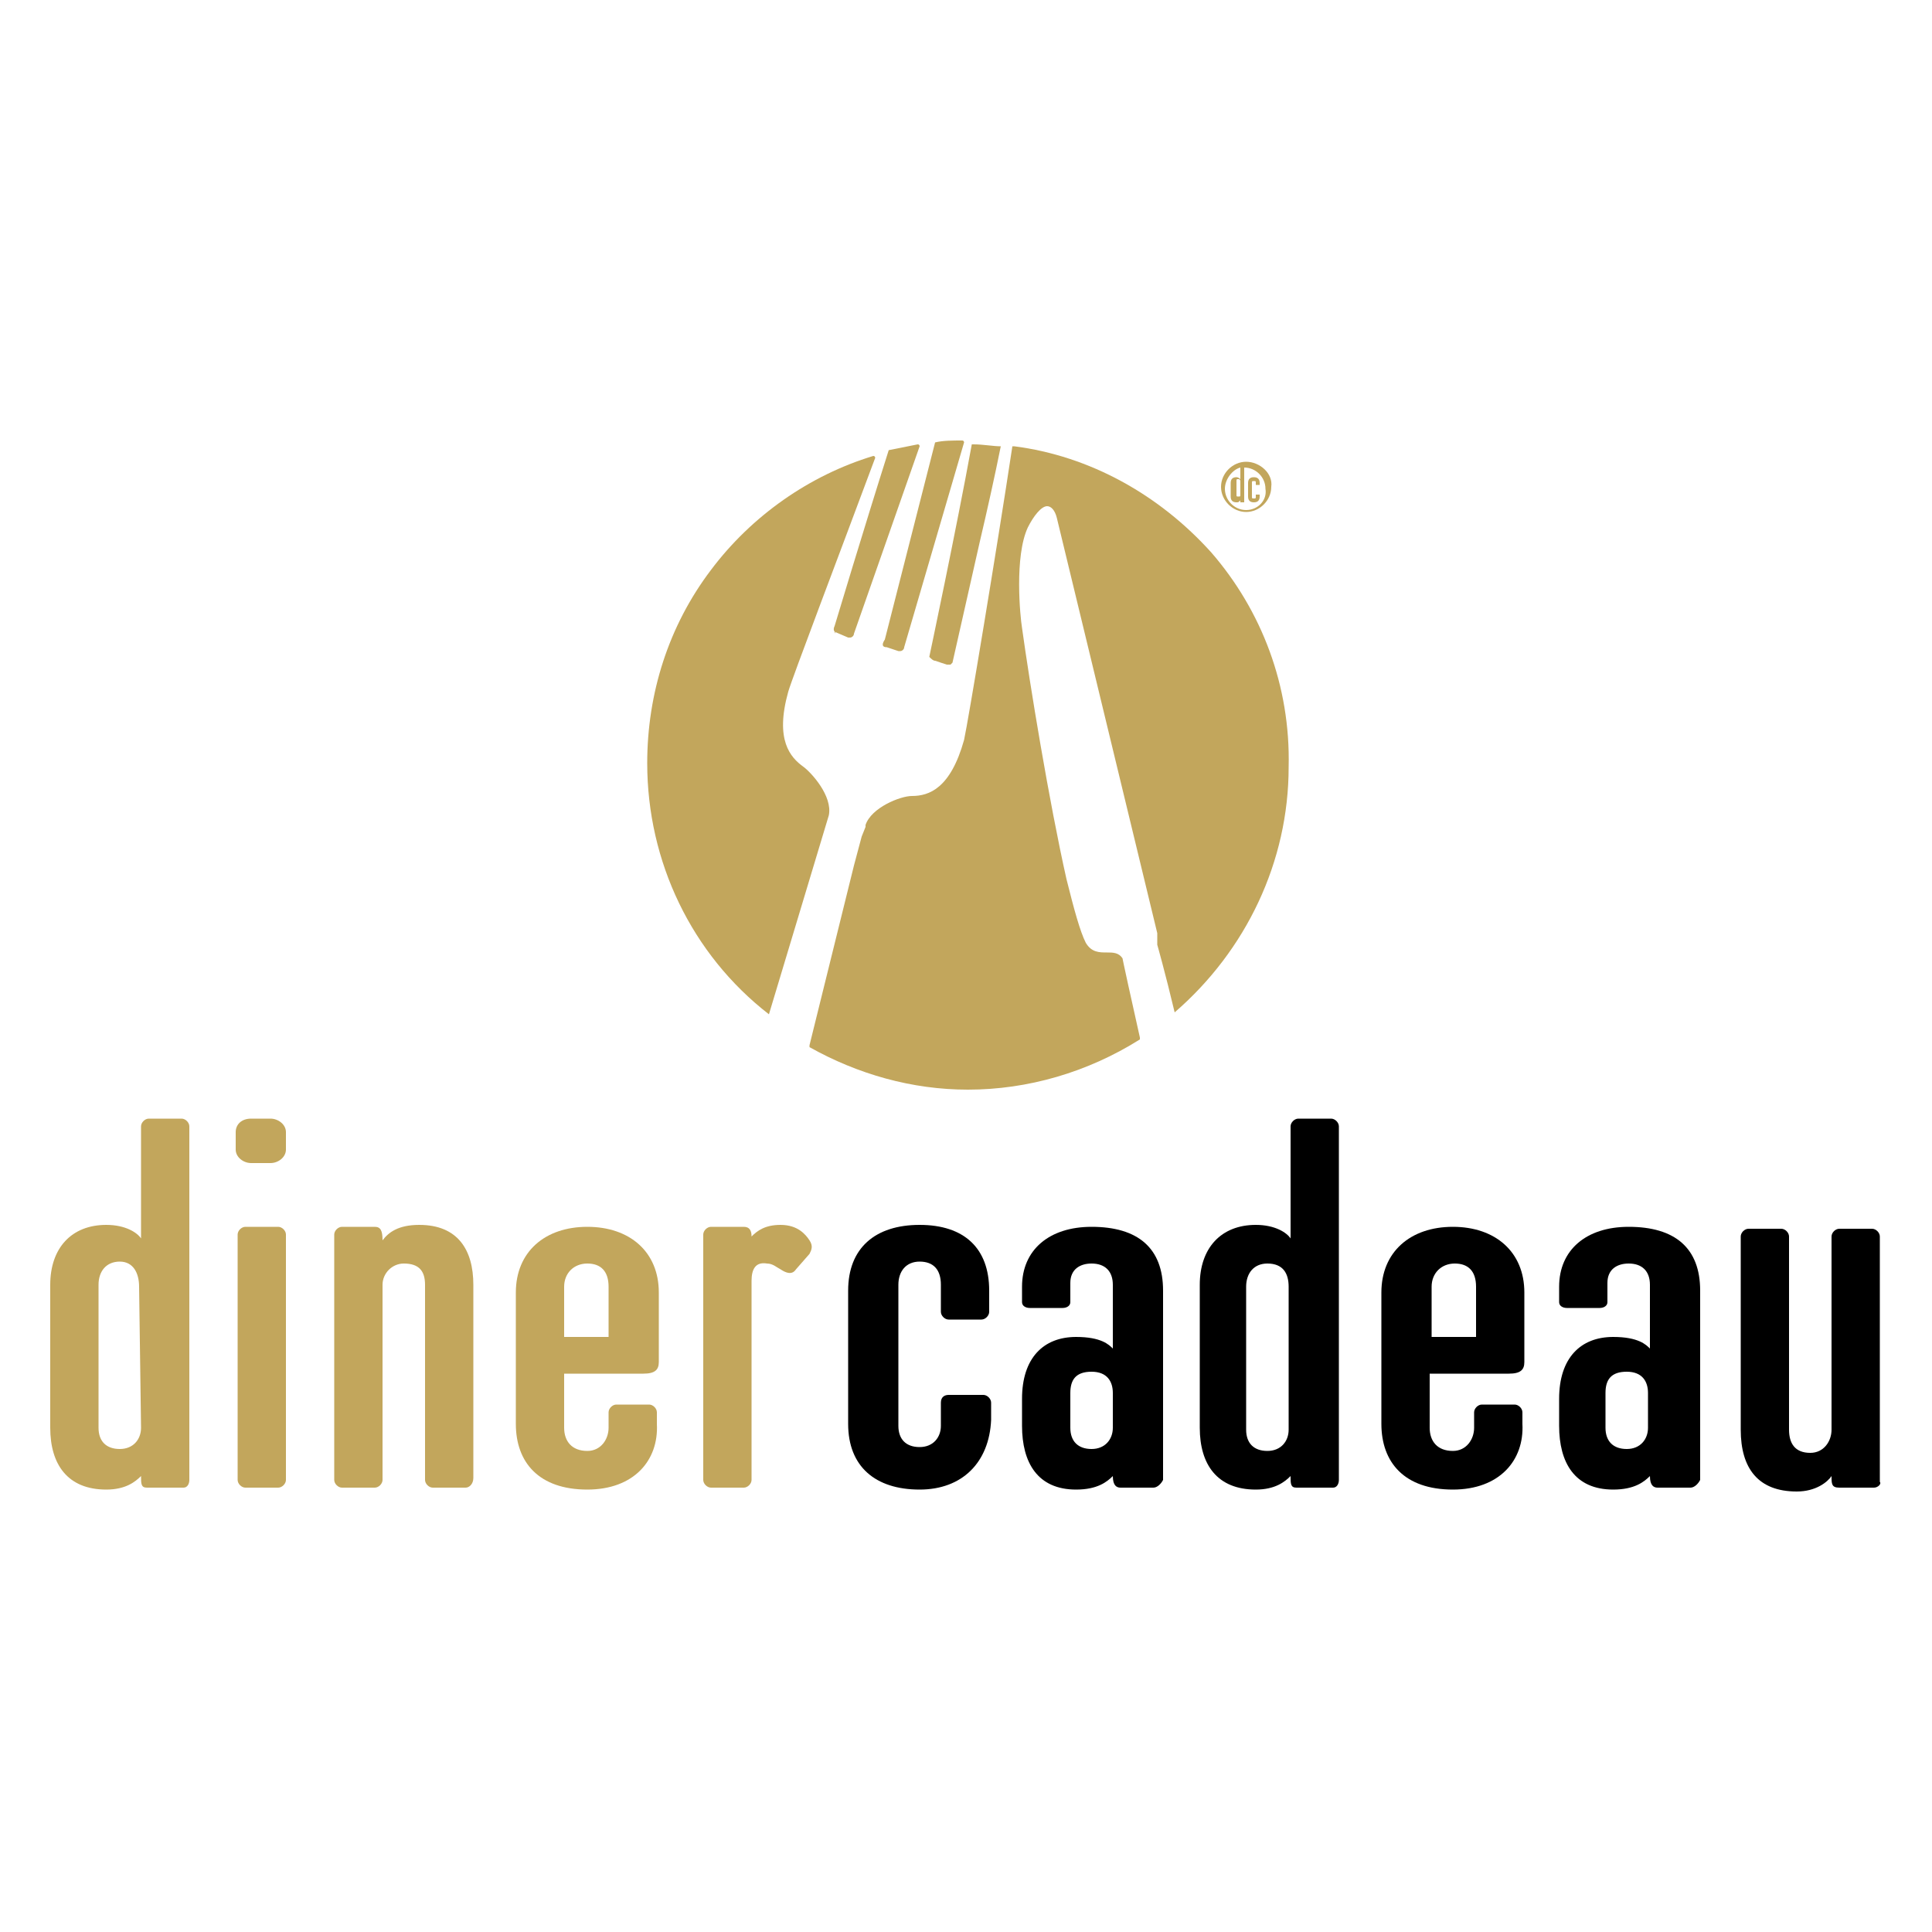 <?xml version="1.0" encoding="utf-8"?>
<!-- Generator: Adobe Illustrator 26.1.0, SVG Export Plug-In . SVG Version: 6.00 Build 0)  -->
<svg version="1.1" id="Layer_1" xmlns="http://www.w3.org/2000/svg" xmlns:xlink="http://www.w3.org/1999/xlink" x="0px" y="0px"
	 viewBox="0 0 100 100" style="enable-background:new 0 0 100 100;" xml:space="preserve">
<style type="text/css">
	.st0{fill:#C2A65C;}
</style>
<g>
	<g>
		<g>
			<path class="st0" d="M43.2,32.7C43.2,32.8,43.3,32.8,43.2,32.7l0.7,0.3c0,0,0,0,0.1,0s0.2-0.1,0.2-0.2l3.4-9.7l0,0
				c0,0,0-0.1-0.1-0.1l0,0l0,0l0,0l0,0c-0.5,0.1-1,0.2-1.5,0.3l0,0c-1.3,4.1-2.8,9.1-2.8,9.1C43.1,32.6,43.2,32.7,43.2,32.7z"/>
			<path class="st0" d="M48.4,34.2l0.6,0.2c0,0,0,0,0.1,0h0.1l0.1-0.1l1.4-6.2c0.4-1.7,0.8-3.5,1.1-5l0,0l0,0
				c-0.4,0-0.9-0.1-1.4-0.1l0,0c0,0,0,0-0.1,0c-0.8,4.4-2.2,11-2.2,11C48.2,34.1,48.3,34.2,48.4,34.2z"/>
			<path class="st0" d="M45.9,33.5l0.6,0.2c0,0,0,0,0.1,0s0.2-0.1,0.2-0.2l3.1-10.6l0,0c0,0,0-0.1-0.1-0.1l0,0l0,0l0,0l0,0l0,0l0,0
				l0,0c-0.5,0-1,0-1.4,0.1l0,0l-2.6,10.2C45.6,33.4,45.7,33.5,45.9,33.5z"/>
			<path class="st0" d="M41.6,39.7c-0.7-0.5-1.5-1.4-0.8-3.9c0.2-0.7,2.6-7,4.5-12.1l0,0c0,0,0-0.1-0.1-0.1l0,0l0,0l0,0l0,0l0,0l0,0
				c-3.3,1-6.3,3.1-8.4,5.9c-2.2,2.9-3.3,6.4-3.3,10c0,5.1,2.3,9.9,6.3,13l0,0l0,0l0,0l3.1-10.3C43.1,41.2,42,40,41.6,39.7z"/>
			<path class="st0" d="M62.7,28.6c-2.7-3-6.3-5-10.2-5.5l0,0c0,0,0,0-0.1,0c-0.8,5.3-2.3,14.3-2.5,15.2c-0.7,2.5-1.8,2.9-2.7,2.9
				c-0.6,0-2.1,0.6-2.4,1.5l0,0v0.1l-0.2,0.5l-0.4,1.5l-2.3,9.3c0,0,0,0,0,0.1c2.5,1.4,5.3,2.2,8.2,2.2c3.1,0,6.2-0.9,8.9-2.6
				c0,0,0,0,0-0.1L58.4,51c-0.2-0.9-0.3-1.4-0.3-1.4l0,0c-0.2-0.3-0.5-0.3-0.8-0.3c-0.4,0-0.8,0-1.1-0.5c-0.3-0.6-0.6-1.7-1-3.3
				c-0.9-4-1.9-10.1-2.3-13c-0.1-0.6-0.4-3.7,0.3-5.2c0.3-0.6,0.7-1.1,1-1.1l0,0c0.2,0,0.4,0.2,0.5,0.6l5.2,21.5c0,0.1,0,0.3,0,0.5
				v0.1c0,0,0.4,1.4,0.9,3.5l0,0l0,0l0,0c3.7-3.2,5.9-7.8,5.9-12.7C66.8,35.5,65.3,31.6,62.7,28.6z"/>
		</g>
		<g>
			<g>
				<path class="st0" d="M64.5,23.9c-0.7,0-1.3,0.6-1.3,1.3c0,0.7,0.6,1.3,1.3,1.3c0.7,0,1.3-0.6,1.3-1.3
					C65.9,24.5,65.2,23.9,64.5,23.9z M64.5,26.4c-0.6,0-1.1-0.5-1.1-1.1c0-0.5,0.4-1,0.8-1.1v0.6c0,0-0.1-0.1-0.2-0.1
					c-0.2,0-0.3,0.1-0.3,0.3v0.7c0,0.2,0.1,0.3,0.3,0.3c0.1,0,0.1,0,0.2-0.1V26h0.2l0,0v-1.8l0,0c0.6,0,1.1,0.5,1.1,1.1
					C65.6,25.9,65.1,26.4,64.5,26.4z M64.2,24.9v0.7c0,0.1,0,0.1-0.1,0.1s-0.1,0-0.1-0.1v-0.7c0-0.1,0-0.1,0.1-0.1
					S64.2,24.9,64.2,24.9z"/>
				<path class="st0" d="M65,25.1V25c0-0.1,0-0.1-0.1-0.1s-0.1,0-0.1,0.1v0.7c0,0.1,0,0.1,0.1,0.1s0.1,0,0.1-0.1v-0.1l0,0h0.2l0,0
					v0.1c0,0.2-0.1,0.3-0.3,0.3c-0.2,0-0.3-0.1-0.3-0.3V25c0-0.2,0.1-0.3,0.3-0.3c0.2,0,0.3,0.1,0.3,0.3v0.1l0,0H65
					C65.1,25.1,65,25.1,65,25.1z"/>
			</g>
		</g>
	</g>
	<path class="st0" d="M9.5,77H7.6c-0.3,0-0.3-0.2-0.3-0.6c-0.3,0.3-0.8,0.7-1.8,0.7c-2,0-2.9-1.3-2.9-3.2v-7.4
		c0-1.9,1.1-3.1,2.9-3.1c1,0,1.6,0.4,1.8,0.7v-5.8c0-0.2,0.2-0.4,0.4-0.4h1.7c0.2,0,0.4,0.2,0.4,0.4v18.3C9.8,76.8,9.7,77,9.5,77z
		 M7.2,66.6c0-0.7-0.3-1.3-1-1.3s-1.1,0.5-1.1,1.2v7.4c0,0.7,0.4,1.1,1.1,1.1s1.1-0.5,1.1-1.1L7.2,66.6L7.2,66.6z"/>
	<path class="st0" d="M14,60.2h-1c-0.4,0-0.8-0.3-0.8-0.7v-0.9c0-0.4,0.3-0.7,0.8-0.7h1c0.4,0,0.8,0.3,0.8,0.7v0.9
		C14.8,59.9,14.4,60.2,14,60.2z M14.4,77h-1.7c-0.2,0-0.4-0.2-0.4-0.4V63.9c0-0.2,0.2-0.4,0.4-0.4h1.7c0.2,0,0.4,0.2,0.4,0.4v12.7
		C14.8,76.8,14.6,77,14.4,77z"/>
	<path class="st0" d="M24.1,77h-1.7c-0.2,0-0.4-0.2-0.4-0.4V66.5c0-0.7-0.3-1.1-1.1-1.1c-0.6,0-1.1,0.5-1.1,1.1v10.1
		c0,0.2-0.2,0.4-0.4,0.4h-1.7c-0.2,0-0.4-0.2-0.4-0.4V63.9c0-0.2,0.2-0.4,0.4-0.4h1.7c0.3,0,0.4,0.2,0.4,0.7
		c0.3-0.4,0.8-0.8,1.9-0.8c2,0,2.8,1.3,2.8,3.1v10C24.5,76.8,24.3,77,24.1,77z"/>
	<path class="st0" d="M30.4,77.1c-2.5,0-3.7-1.4-3.7-3.4v-6.8c0-2.1,1.5-3.4,3.7-3.4s3.7,1.3,3.7,3.4v3.6c0,0.4-0.2,0.6-0.8,0.6
		h-4.1v2.8c0,0.7,0.4,1.2,1.2,1.2c0.7,0,1.1-0.6,1.1-1.2v-0.8c0-0.2,0.2-0.4,0.4-0.4h1.7c0.2,0,0.4,0.2,0.4,0.4v0.6
		C34.1,75.6,32.8,77.1,30.4,77.1z M31.5,66.6c0-0.8-0.4-1.2-1.1-1.2s-1.2,0.5-1.2,1.2v2.6h2.3C31.5,69.2,31.5,66.6,31.5,66.6z"/>
	<path class="st0" d="M41.9,64.9l-0.7,0.8c-0.2,0.3-0.5,0.2-0.8,0c-0.2-0.1-0.4-0.3-0.7-0.3c-0.6-0.1-0.8,0.3-0.8,0.9v10.3
		c0,0.2-0.2,0.4-0.4,0.4h-1.7c-0.2,0-0.4-0.2-0.4-0.4V63.9c0-0.2,0.2-0.4,0.4-0.4h1.7c0.3,0,0.4,0.2,0.4,0.5
		c0.3-0.3,0.7-0.6,1.5-0.6c0.9,0,1.3,0.5,1.5,0.8C42.1,64.5,42,64.7,41.9,64.9z"/>
	<path d="M47.6,77.1c-2.3,0-3.7-1.2-3.7-3.4v-6.9c0-2.2,1.4-3.4,3.7-3.4s3.6,1.2,3.6,3.4v1.1c0,0.2-0.2,0.4-0.4,0.4h-1.7
		c-0.2,0-0.4-0.2-0.4-0.4v-1.4c0-0.8-0.4-1.2-1.1-1.2c-0.7,0-1.1,0.5-1.1,1.2v7.3c0,0.7,0.4,1.1,1.1,1.1c0.7,0,1.1-0.5,1.1-1.1v-1.2
		c0-0.3,0.2-0.4,0.4-0.4h1.8c0.2,0,0.4,0.2,0.4,0.4v0.9C51.2,75.7,49.8,77.1,47.6,77.1z"/>
	<path d="M59.7,77H58c-0.2,0-0.4-0.1-0.4-0.6c-0.3,0.3-0.8,0.7-1.9,0.7c-2,0-2.8-1.4-2.8-3.3v-1.4c0-2.1,1.1-3.2,2.8-3.2
		c1.3,0,1.7,0.4,1.9,0.6v-3.3c0-0.7-0.4-1.1-1.1-1.1c-0.6,0-1.1,0.3-1.1,1v1c0,0.2-0.2,0.3-0.4,0.3h-1.7c-0.2,0-0.4-0.1-0.4-0.3
		v-0.8c0-1.9,1.4-3.1,3.6-3.1c2.4,0,3.7,1.1,3.7,3.3v9.8C60.1,76.8,59.9,77,59.7,77z M57.6,72.1c0-0.6-0.3-1.1-1.1-1.1
		s-1.1,0.4-1.1,1.1v1.8c0,0.7,0.4,1.1,1.1,1.1c0.7,0,1.1-0.5,1.1-1.1V72.1z"/>
	<path d="M69,77h-1.9c-0.3,0-0.3-0.2-0.3-0.6c-0.3,0.3-0.8,0.7-1.8,0.7c-2,0-2.9-1.3-2.9-3.2v-7.4c0-1.9,1.1-3.1,2.9-3.1
		c1,0,1.6,0.4,1.8,0.7v-5.8c0-0.2,0.2-0.4,0.4-0.4h1.7c0.2,0,0.4,0.2,0.4,0.4v18.3C69.3,76.8,69.2,77,69,77z M66.7,66.6
		c0-0.7-0.3-1.2-1.1-1.2c-0.7,0-1.1,0.5-1.1,1.2V74c0,0.7,0.4,1.1,1.1,1.1s1.1-0.5,1.1-1.1V66.6z"/>
	<path d="M75.2,77.1c-2.5,0-3.7-1.4-3.7-3.4v-6.8c0-2.1,1.5-3.4,3.7-3.4s3.7,1.3,3.7,3.4v3.6c0,0.4-0.2,0.6-0.8,0.6H74v2.8
		c0,0.7,0.4,1.2,1.2,1.2c0.7,0,1.1-0.6,1.1-1.2v-0.8c0-0.2,0.2-0.4,0.4-0.4h1.7c0.2,0,0.4,0.2,0.4,0.4v0.6
		C78.9,75.6,77.6,77.1,75.2,77.1z M76.4,66.6c0-0.8-0.4-1.2-1.1-1.2s-1.2,0.5-1.2,1.2v2.6h2.3L76.4,66.6L76.4,66.6z"/>
	<path d="M87.5,77h-1.7c-0.2,0-0.4-0.1-0.4-0.6c-0.3,0.3-0.8,0.7-1.9,0.7c-2,0-2.8-1.4-2.8-3.3v-1.4c0-2.1,1.1-3.2,2.8-3.2
		c1.3,0,1.7,0.4,1.9,0.6v-3.3c0-0.7-0.4-1.1-1.1-1.1c-0.6,0-1.1,0.3-1.1,1v1c0,0.2-0.2,0.3-0.4,0.3h-1.7c-0.2,0-0.4-0.1-0.4-0.3
		v-0.8c0-1.9,1.4-3.1,3.6-3.1c2.4,0,3.7,1.1,3.7,3.3v9.8C87.9,76.8,87.7,77,87.5,77z M85.3,72.1c0-0.6-0.3-1.1-1.1-1.1
		c-0.8,0-1.1,0.4-1.1,1.1v1.8c0,0.7,0.4,1.1,1.1,1.1s1.1-0.5,1.1-1.1V72.1z"/>
	<path d="M97,77h-1.8c-0.4,0-0.4-0.2-0.4-0.6c-0.2,0.3-0.8,0.8-1.8,0.8c-2,0-2.9-1.2-2.9-3.2V64c0-0.2,0.2-0.4,0.4-0.4h1.7
		c0.2,0,0.4,0.2,0.4,0.4v10c0,0.7,0.3,1.2,1.1,1.2c0.7,0,1.1-0.6,1.1-1.2V64c0-0.2,0.2-0.4,0.4-0.4h1.7c0.2,0,0.4,0.2,0.4,0.4v12.7
		C97.4,76.8,97.2,77,97,77z"/>
</g>
</svg>
